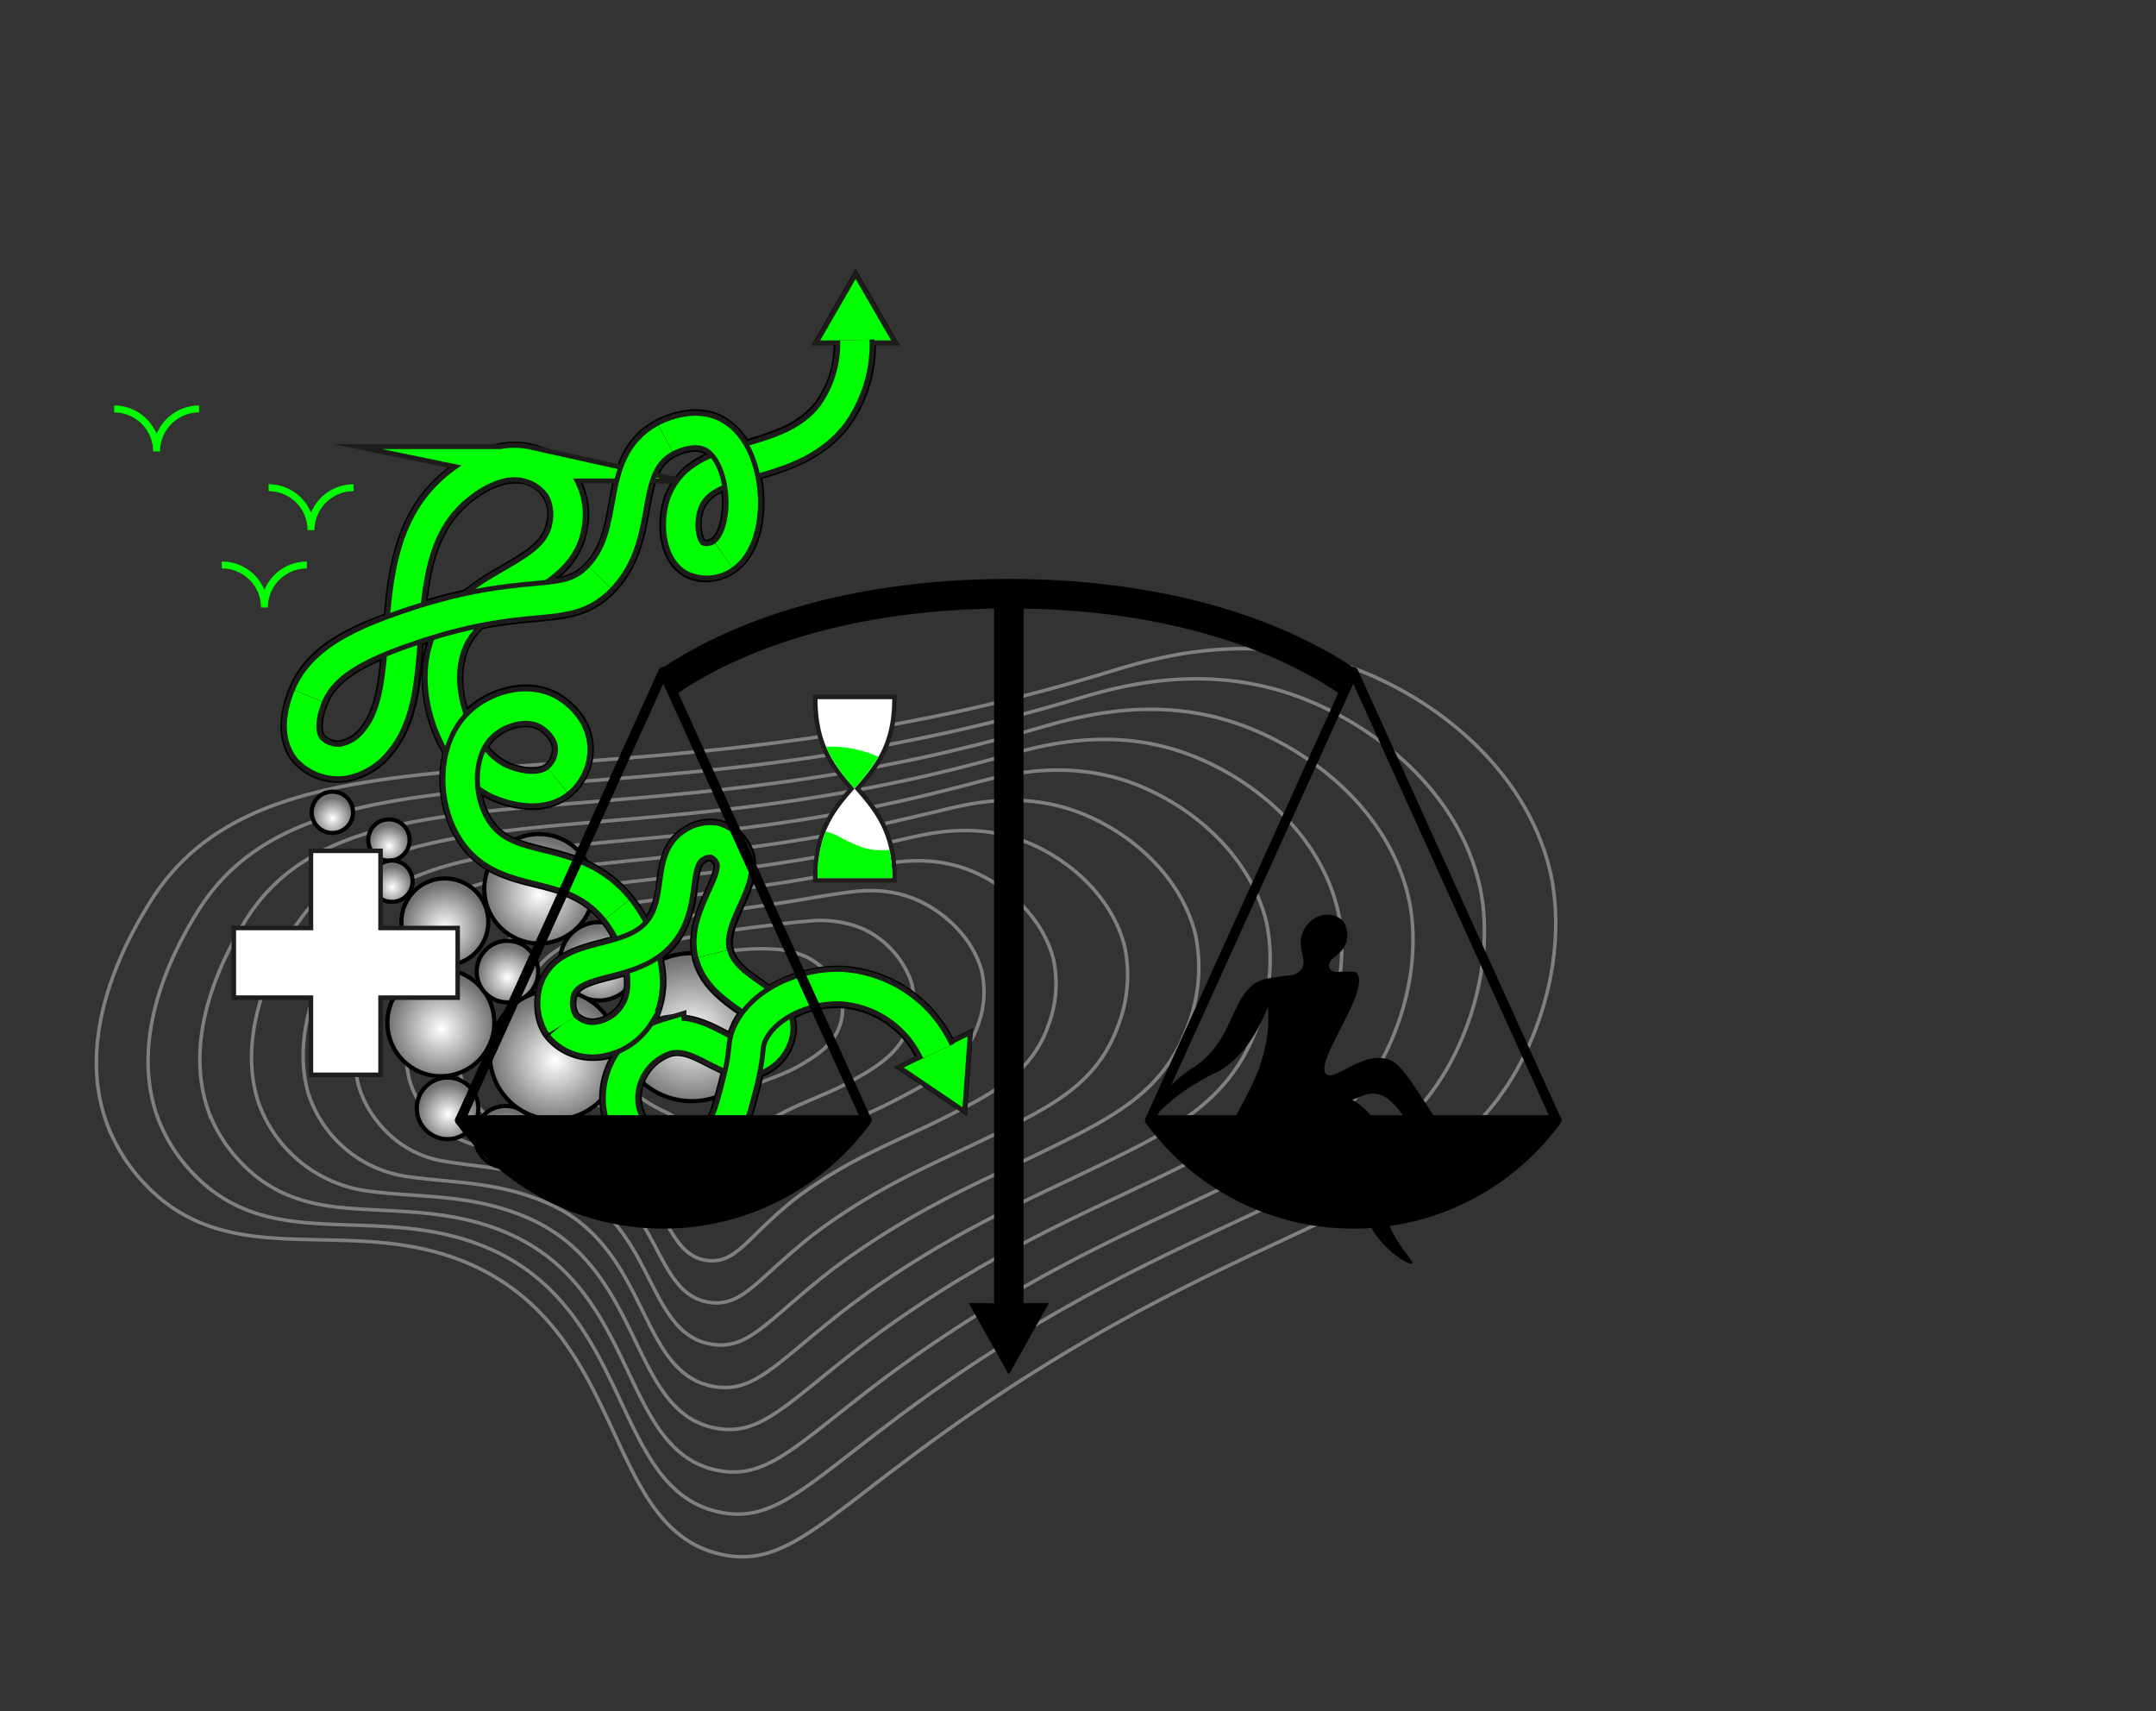 <svg id="Layer_1" data-name="Layer 1" xmlns="http://www.w3.org/2000/svg" xmlns:xlink="http://www.w3.org/1999/xlink" viewBox="0 0 311.04 246.89"><rect x="0" y="0" width="311.04" height="246.89" fill="#333333" stroke="none"/><defs><style>.cls-1,.cls-17,.cls-18,.cls-23,.cls-24,.cls-26{fill:none;}.cls-1{stroke:gray;stroke-width:0.51px;}.cls-1,.cls-10,.cls-11,.cls-12,.cls-13,.cls-14,.cls-15,.cls-16,.cls-17,.cls-18,.cls-19,.cls-2,.cls-26,.cls-3,.cls-4,.cls-5,.cls-6,.cls-7,.cls-8,.cls-9{stroke-miterlimit:10;}.cls-10,.cls-11,.cls-12,.cls-13,.cls-14,.cls-15,.cls-2,.cls-23,.cls-24,.cls-25,.cls-3,.cls-4,.cls-5,.cls-6,.cls-7,.cls-8,.cls-9{stroke:#000;}.cls-10,.cls-11,.cls-12,.cls-13,.cls-14,.cls-15,.cls-2,.cls-3,.cls-4,.cls-5,.cls-6,.cls-7,.cls-8,.cls-9{stroke-width:0.6px;}.cls-2{fill:url(#radial-gradient);}.cls-3{fill:url(#radial-gradient-2);}.cls-4{fill:url(#radial-gradient-3);}.cls-5{fill:url(#radial-gradient-4);}.cls-6{fill:url(#radial-gradient-5);}.cls-7{fill:url(#radial-gradient-6);}.cls-8{fill:url(#radial-gradient-7);}.cls-9{fill:url(#radial-gradient-8);}.cls-10{fill:url(#radial-gradient-9);}.cls-11{fill:url(#radial-gradient-10);}.cls-12{fill:url(#radial-gradient-11);}.cls-13{fill:url(#radial-gradient-12);}.cls-14{fill:url(#radial-gradient-13);}.cls-15{fill:url(#radial-gradient-14);}.cls-16,.cls-22{fill:lime;}.cls-16,.cls-17,.cls-19{stroke:#1d1d1b;}.cls-16,.cls-19{stroke-linecap:round;stroke-width:0.65px;}.cls-17{stroke-width:5.67px;}.cls-18,.cls-26{stroke:lime;}.cls-18,.cls-24{stroke-width:4.25px;}.cls-19,.cls-20{fill:#fff;}.cls-21{fill:#1d1d1b;}.cls-23,.cls-24,.cls-25{stroke-linejoin:round;}.cls-23,.cls-25{stroke-width:1.42px;}</style><radialGradient id="radial-gradient" cx="-236.96" cy="409.55" r="10.67" gradientTransform="matrix(0.34, 0.94, -0.94, 0.34, 565.38, 232.47)" gradientUnits="userSpaceOnUse"><stop offset="0" stop-color="#fff"/><stop offset="1" stop-color="#717171"/></radialGradient><radialGradient id="radial-gradient-2" cx="-263.31" cy="437.92" r="6.27" xlink:href="#radial-gradient"/><radialGradient id="radial-gradient-3" cx="-277.15" cy="441.51" r="2.98" xlink:href="#radial-gradient"/><radialGradient id="radial-gradient-4" cx="-283.68" cy="447.83" r="2.98" xlink:href="#radial-gradient"/><radialGradient id="radial-gradient-5" cx="-271.41" cy="443.11" r="2.98" xlink:href="#radial-gradient"/><radialGradient id="radial-gradient-6" cx="-272.45" cy="448.93" r="2.98" xlink:href="#radial-gradient"/><radialGradient id="radial-gradient-7" cx="-231.18" cy="440.16" r="4.44" xlink:href="#radial-gradient"/><radialGradient id="radial-gradient-8" cx="-260.95" cy="448.44" r="4.44" xlink:href="#radial-gradient"/><radialGradient id="radial-gradient-9" cx="-250.42" cy="418.9" r="5.65" xlink:href="#radial-gradient"/><radialGradient id="radial-gradient-10" cx="-263.21" cy="423.52" r="7.89" xlink:href="#radial-gradient"/><radialGradient id="radial-gradient-11" cx="-239.9" cy="429.51" r="9.34" xlink:href="#radial-gradient"/><radialGradient id="radial-gradient-12" cx="-249.81" cy="443.39" r="7.71" xlink:href="#radial-gradient"/><radialGradient id="radial-gradient-13" cx="-253.5" cy="431.84" r="4.44" xlink:href="#radial-gradient"/><radialGradient id="radial-gradient-14" cx="-237.86" cy="446.66" r="4.44" xlink:href="#radial-gradient"/></defs><title>new_illustrations_site2</title><path class="cls-1" d="M68.3,182.59c22.38,10.27,18.77,38.07,35.87,41.68,9.33,2,14.74-5.39,33.36-18.55,46.15-32.61,72.74-29.59,83.6-56.21,4.93-12.08,3-21.46,2.61-23.35-3.55-16-18.37-26.8-31.13-30.65-14.44-4.36-27.31-.2-33.14,1.58C123.7,108,93.73,109,70.44,110.86s-39.88,4.73-48.92,19.49c-2.29,3.74-11.22,18.31-6,32a25.8,25.8,0,0,0,5.44,8.52C33.67,184.28,51,174.66,68.3,182.59Z"/><path class="cls-1" d="M28.41,131.67c-2.17,3.54-10.23,16.89-5.67,29.54a23.63,23.63,0,0,0,4.93,7.89c4.66,5,10,6.65,15.81,7.23,8.53.87,18-.33,27.56,4,20.43,9.36,17.24,34.69,32.87,37.84,7.54,1.53,12.18-3.6,24.8-13.1,1.72-1.31,3.6-2.68,5.64-4.14,17.38-12.3,31.83-19,43.54-24.49,16.5-7.72,27.45-12.77,33.26-27.2,4.48-11,2.73-19.62,2.33-21.39-3.3-14.67-16.8-24.54-28.49-28.12-13.19-4-25-.3-30.32,1.3-6.76,2-13.29,3.68-19.59,5-24.22,5.22-45,6.1-61.94,7.56C51.88,115.46,36.7,118.15,28.41,131.67Z"/><path class="cls-1" d="M35.29,133c-2,3.33-9.24,15.47-5.3,27.07a21.41,21.41,0,0,0,4.42,7.26c4.2,4.61,9,6.22,14.27,6.82,7.69.86,16.32,0,25.11,4,18.48,8.46,15.71,31.31,29.85,34,6.89,1.31,11-3.43,22.41-12.14,1.57-1.2,3.27-2.47,5.13-3.79,15.74-11.18,28.94-17.17,39.75-22.28,14.93-7,25-11.71,30.24-24.9,4-10,2.44-17.78,2.06-19.43-3-13.3-15.25-22.29-25.86-25.59-11.93-3.68-22.6-.39-27.5,1q-9.21,2.67-17.79,4.48c-22,4.67-40.84,5.56-56.24,7C56.59,118.23,42.83,120.7,35.29,133Z"/><path class="cls-1" d="M42.18,134.33c-1.93,3.12-8.27,14.06-4.94,24.59a19.46,19.46,0,0,0,16.63,13c6.86.87,14.64.31,22.66,3.95,16.55,7.52,14.19,27.94,26.85,30.19,6.22,1.1,9.83-3.26,20-11.17,1.41-1.09,2.94-2.25,4.61-3.44,14.12-10.06,26.08-15.35,36-20.06,13.37-6.37,22.51-10.66,27.23-22.61,3.53-9,2.15-15.93,1.78-17.47-2.8-11.92-13.68-20.06-23.21-23.06-10.68-3.36-20.26-.48-24.69.74-5.53,1.54-10.85,2.86-16,3.92-19.72,4.13-36.68,5-50.54,6.34C61.31,121,49,123.26,42.18,134.33Z"/><path class="cls-1" d="M49.06,135.65c-1.81,2.92-7.32,12.67-4.57,22.13a17.59,17.59,0,0,0,14.58,12c6,.88,12.95.64,20.21,3.92,14.6,6.59,12.66,24.56,23.84,26.35,5.55.89,8.64-3.1,17.61-10.2,1.25-1,2.6-2,4.09-3.1,12.5-8.93,23.21-13.53,32.18-17.84,11.8-5.67,20.05-9.6,24.21-20.32a26.79,26.79,0,0,0,1.51-15.51c-2.55-10.54-12.12-17.81-20.58-20.53-9.42-3-17.9-.57-21.87.48-4.91,1.29-9.63,2.44-14.21,3.36-17.46,3.57-32.52,4.43-44.83,5.73C66,123.7,55.1,125.81,49.06,135.65Z"/><path class="cls-1" d="M55.94,137c-1.67,2.72-6.38,11.28-4.2,19.65A14.89,14.89,0,0,0,54.62,162a15.08,15.08,0,0,0,9.65,5.56c5.17.88,11.26,1,17.75,3.88,12.66,5.68,11.15,21.18,20.84,22.52,4.89.68,7.45-2.93,15.21-9.23,1.09-.88,2.27-1.81,3.58-2.75,10.87-7.82,20.34-11.71,28.39-15.63,10.24-5,17.59-8.53,21.19-18a23.39,23.39,0,0,0,1.23-13.55c-2.28-9.17-10.55-15.56-17.94-18-8.16-2.69-15.55-.66-19.06.2-4.28,1-8.41,2-12.4,2.8-15.22,3-28.36,3.88-39.13,5.12C70.75,126.43,61.26,128.38,55.94,137Z"/><path class="cls-1" d="M62.83,138.3c-1.56,2.52-5.48,9.92-3.84,17.19a12.94,12.94,0,0,0,2.36,4.76,13.2,13.2,0,0,0,8.12,5.15c4.32.87,9.57,1.28,15.3,3.83C95.47,174,94.4,187,102.6,187.92c4.23.47,6.26-2.77,12.81-8.25.94-.79,1.94-1.6,3.06-2.41,9.23-6.72,17.47-9.89,24.61-13.41,8.68-4.29,15.13-7.48,18.17-15.73a20.24,20.24,0,0,0,1-11.59c-2-7.8-9-13.32-15.31-15.47-6.9-2.36-13.19-.76-16.24-.08-3.66.81-7.19,1.61-10.61,2.25-13,2.43-24.19,3.31-33.43,4.5C75.47,129.17,67.39,130.93,62.83,138.3Z"/><path class="cls-1" d="M69.71,139.63c-1.43,2.31-4.61,8.55-3.46,14.72a10.88,10.88,0,0,0,1.84,4.12,11.24,11.24,0,0,0,6.58,4.74c3.48.86,7.88,1.61,12.85,3.8,8.75,3.85,8.11,14.39,14.82,14.86,3.57.25,5.07-2.62,10.41-7.29.78-.68,1.61-1.38,2.54-2.07,7.6-5.59,14.61-8.06,20.82-11.19,7.12-3.58,12.68-6.41,15.15-13.44a16.9,16.9,0,0,0,.69-9.62c-1.73-6.43-7.42-11.07-12.67-12.94-5.65-2-10.83-.85-13.42-.36-3,.57-6,1.19-8.81,1.69-10.73,1.87-20,2.75-27.73,3.89C80.19,131.9,73.53,133.49,69.71,139.63Z"/><path class="cls-1" d="M76.6,141c-1.31,2.1-3.78,7.21-3.1,12.24a9.13,9.13,0,0,0,1.33,3.5,9.45,9.45,0,0,0,5,4.32,106.19,106.19,0,0,1,10.4,3.76c6.8,2.95,6.68,11.81,11.82,11,2.89-.44,3.87-2.46,8-6.32a25.23,25.23,0,0,1,2-1.72c6-4.48,11.74-6.24,17-9,5.57-2.88,10.22-5.35,12.13-11.15a13.64,13.64,0,0,0,.42-7.66c-1.45-5.07-5.86-8.82-10-10.42-4.4-1.68-8.48-.93-10.61-.63-2.42.34-4.75.78-7,1.14-8.47,1.31-15.87,2.17-22,3.27C84.91,134.62,79.66,136,76.6,141Z"/><path class="cls-1" d="M83.48,142.28a17.83,17.83,0,0,0-2.73,9.78,7.52,7.52,0,0,0,.82,2.87c1,1.85,2,3.22,3.49,3.9,1.78.8,4.51,2.27,8,3.72,4.84,2,5.29,8.31,8.8,7.2,2.2-.69,2.68-2.31,5.62-5.35a14.33,14.33,0,0,1,1.51-1.37c4.35-3.36,8.87-4.41,13.25-6.76,4-2.16,7.77-4.28,9.11-8.85a10.34,10.34,0,0,0,.14-5.7,13.31,13.31,0,0,0-7.39-7.89,16.28,16.28,0,0,0-7.8-.91c-1.78.12-3.52.37-5.21.58a163.73,163.73,0,0,0-16.33,2.66C89.63,137.33,85.8,138.6,83.48,142.28Z"/><path class="cls-1" d="M90.37,143.61a15.49,15.49,0,0,0-2.37,7.3,7,7,0,0,0,.3,2.25,6.58,6.58,0,0,0,2,3.49,21.91,21.91,0,0,0,5.49,3.68c2.89,1.16,3.67,4,5.8,3.36,1.68-.47,1.47-2.18,3.22-4.38a7.41,7.41,0,0,1,1-1c2.73-2.22,6-2.56,9.47-4.54,2.47-1.42,5.34-3.19,6.09-6.56a7,7,0,0,0-.13-3.73,10,10,0,0,0-4.76-5.36,12.38,12.38,0,0,0-5-1.19,26,26,0,0,0-3.42,0A39.81,39.81,0,0,0,97.41,139C94.35,140,91.92,141.15,90.37,143.61Z"/><path class="cls-1" d="M95.46,154.46c.19.52,1.11,3,3,3.64a2.76,2.76,0,0,0,2.79-.47c.93-.93.21-2.08.82-3.41.91-2,3.27-1,6.16-3,1-.65,3.07-2.09,3.07-4.27,0-2.72-3.32-6.08-6.31-6.6s-5.87,1.62-7.78,4.59a14.44,14.44,0,0,0-2,4.83A8.59,8.59,0,0,0,95.46,154.46Z"/><circle class="cls-2" cx="99.79" cy="148.19" r="10.67"/><circle class="cls-3" cx="64.18" cy="133" r="6.27"/><circle class="cls-4" cx="56.11" cy="121.19" r="2.98"/><circle class="cls-5" cx="47.95" cy="117.19" r="2.98"/><circle class="cls-6" cx="56.54" cy="127.13" r="2.98"/><circle class="cls-7" cx="50.72" cy="128.13" r="2.98"/><circle class="cls-8" cx="72.95" cy="163.99" r="4.44"/><circle class="cls-9" cx="55.07" cy="138.78" r="4.44"/><circle class="cls-10" cx="86.43" cy="138.69" r="5.65"/><circle class="cls-11" cx="77.76" cy="128.22" r="7.89"/><circle class="cls-12" cx="80.01" cy="152.18" r="9.34"/><circle class="cls-13" cx="63.6" cy="147.55" r="7.71"/><circle class="cls-14" cx="73.21" cy="140.17" r="4.44"/><circle class="cls-15" cx="64.57" cy="159.9" r="4.44"/><path d="M137.51,149.76a19.19,19.19,0,0,0-16-10.45A20,20,0,0,0,111,142l-1.13-.81c-1.84-1.3-3.58-2.52-4-4.27s.49-3.81,1.47-6c1.26-2.78,2.83-6.24.76-9.49a6.79,6.79,0,0,0-4.2-3.18,7,7,0,0,0-5.35,1.05c-3.07,1.88-3.52,5.19-3.89,7.85A12,12,0,0,1,93.28,132a22.67,22.67,0,0,0-1.85-2.71h0c-4-5-8.91-6.18-12.87-7.16s-6-1.6-7.59-4.09a10,10,0,0,1-1.23-3.09,8.28,8.28,0,0,0,.83.45,15.38,15.38,0,0,0,6.23,1.47A8.83,8.83,0,0,0,82.37,115a8.92,8.92,0,0,0,3.31-7.13c-.12-5.14-4.67-7.71-5.19-8-4.41-2.35-9.85-.7-13,2.11a12.56,12.56,0,0,1,.11-8.24,9.13,9.13,0,0,1,2.09-3,74.37,74.37,0,0,1,7.74-1c4.43-.41,7.93-.74,11.33-4.27,3.55-3.7,4.37-8.22,5-11.86.72-4,1.25-6.33,3.69-7.65l-.37-.68-1.09-2,1.1,2h0l.36.68c.62-.34,2.66-1.15,3.93-.57a1.28,1.28,0,0,1,.21.14,10.65,10.65,0,0,0-5.67,5.77c-1.54,4-1,9.59,2.56,11.8a6.26,6.26,0,0,0,3.29.9,7.89,7.89,0,0,0,4.35-1.34L105.7,82h0l.44.63c3.53-2.42,4.43-7.68,4.08-11.78,0-.61-.13-1.2-.23-1.77,4.17-1.24,9.1-2.93,12.56-7.47a20,20,0,0,0,3.82-11.8h3.42l-6.35-11-6.34,11h3.14a13.79,13.79,0,0,1-2.57,8.08c-2.39,3.15-6.14,4.35-9.84,5.43A9.42,9.42,0,0,0,104,59.82c-4.14-1.92-8.58.27-9.44.74h0c-5.16,2.79-6,7.66-6.8,12-.59,3.25-1.14,6.33-3.41,8.69a6,6,0,0,1-3.45,1.9,11.27,11.27,0,0,0,3.89-6.71,10.93,10.93,0,0,0-1.27-7.76,11.08,11.08,0,0,0-6.92-4.72c-5.74-1.28-11.6,2.52-14.87,6.16-4.69,5.22-5.79,12-6.36,18.45C48.7,91,43.84,93.94,41.67,99.22l.71.3h0l2.12.87,2.84,1.16c1-2.42,3.2-4.28,7.46-6.17-.38,3.87-1,7.3-2.75,9.4a5,5,0,0,1-2.91,2,2.74,2.74,0,0,1-2.2-.67c-.6-.72-.44-2.5.4-4.55l-5.67-2.32c-1.8,4.38-1.6,8.22.57,10.81a8.72,8.72,0,0,0,7.57,2.82,10.72,10.72,0,0,0,7-4.18c2.52-3.05,3.47-7,4-11.3a22,22,0,0,0,3,11.3,17,17,0,0,0,2,12.57c2.94,4.72,7.39,5.83,11.32,6.8,3.53.88,6.87,1.71,9.57,5.06l2.39-1.92-2.39,1.92a15,15,0,0,1,1.36,2l-1.48.4c-3.38.87-7.58,2-9.05,6.33-.15.45-1.41,4.5,1,7.87l2.48-1.8-2.47,1.81a8.93,8.93,0,0,0,7.11,3.33h0a9.25,9.25,0,0,0,2.19-.27,11.93,11.93,0,0,0-1.4,5.89A11.61,11.61,0,0,0,93.62,169a10.63,10.63,0,0,0,3.9.74,12.11,12.11,0,0,0,7.7-2.89h0c2.49-2.16,3.25-5.09,4.41-9.52.2-.76.35-1.42.48-2a5.76,5.76,0,0,0,.72-.33,7.85,7.85,0,0,0,4.12-6,6,6,0,0,0-.15-2.14,13.28,13.28,0,0,1,6.49-1.4,13,13,0,0,1,10.7,7l-3,1.47L139.48,161l.9-12.66Zm-66.12-43c1.5-1.49,4.36-2.42,6.21-1.44,0,0,1.92,1.07,2,2.73a2.78,2.78,0,0,1-1,2.16c-1.33,1-4.17.21-5.33-.35a8.83,8.83,0,0,1-2.65-2.1A5.2,5.2,0,0,1,71.39,106.76Zm32.7-35.63a2.42,2.42,0,0,0,0,.25c.25,3.05-.56,5.6-1.45,6.22a1.79,1.79,0,0,1-.94.26,5.78,5.78,0,0,1-.08-4.35A4.62,4.62,0,0,1,104.09,71.13ZM61,94.56c0-.52.09-1,.13-1.56l.26-.09C61.27,93.45,61.13,94,61,94.56Zm.72-8.16c.56-4.63,1.65-9,4.53-12.22,2-2.24,5.2-4.39,8-4.39a4.32,4.32,0,0,1,4.5,5.59c-.43,2.56-2.74,4-6.47,6.18a43.16,43.16,0,0,0-5.39,3.52C65.31,85.42,63.61,85.85,61.75,86.4ZM89.3,144.64a4.86,4.86,0,0,1-3.65,2.28h0a3,3,0,0,1-2.16-.81h0a3.08,3.08,0,0,1-.19-2.32c.37-1.1,1.81-1.59,4.77-2.35l1.88-.5A6.06,6.06,0,0,1,89.3,144.64Zm14.4,11.12c-1.07,4.09-1.53,5.6-2.5,6.44l.5.58,1.51,1.73-2-2.31a5.5,5.5,0,0,1-5.36,1.07,5.44,5.44,0,0,1-3.25-4.82,6.34,6.34,0,0,1,4.32-6c1.41-.33,2.81.3,4.93,1.4.64.32,1.33.68,2.08,1Zm1.75-8a8.6,8.6,0,0,0-.39.94l-.41-.21c-2.3-1.19-5.45-2.81-9.19-1.9l-.31.09a13.59,13.59,0,0,0,.59-8.4,11.13,11.13,0,0,0,2.67-2.89,17.37,17.37,0,0,0,2.28-7.37c.27-1.92.47-3.11,1-3.45a1.65,1.65,0,0,1,.71-.32s.19.09.46.51-.63,2.47-1.17,3.67c-1.24,2.73-2.78,6.13-1.84,10s4.13,6.2,6.43,7.82l0,0A11.47,11.47,0,0,0,105.45,147.71Z"/><polygon class="cls-16" points="139.14 160.33 139.96 149 129.73 153.96 139.14 160.33"/><polygon class="cls-16" points="129.13 49.44 123.44 39.6 117.76 49.44 129.13 49.44"/><path class="cls-17" d="M102.85,137.61c1.41,5.71,9.48,6.69,9.05,11.07a4.82,4.82,0,0,1-2.5,3.57c-4,2.09-7.93-4-13.21-2.73a9.38,9.38,0,0,0-6.67,9,8.16,8.16,0,0,0,13.69,5.95"/><path class="cls-18" d="M102.85,137.61c1.41,5.71,9.48,6.69,9.05,11.07a4.82,4.82,0,0,1-2.5,3.57c-4,2.09-7.93-4-13.21-2.73a9.38,9.38,0,0,0-6.67,9,8.16,8.16,0,0,0,13.69,5.95"/><path class="cls-17" d="M89.05,131.19c3.4,4.23,5.43,10.94,2.85,15.07A7.86,7.86,0,0,1,85.66,150,5.91,5.91,0,0,1,81,147.91"/><path class="cls-18" d="M89.05,131.19c3.4,4.23,5.43,10.94,2.85,15.07A7.86,7.86,0,0,1,85.66,150,5.91,5.91,0,0,1,81,147.91"/><path class="cls-17" d="M44.5,100.39c-.34.82-2.09,5.08.09,7.68a5.76,5.76,0,0,0,4.89,1.75,7.82,7.82,0,0,0,4.93-3.09c6.33-7.67.84-24.85,9.59-34.6,2.62-2.92,7.46-6.21,11.92-5.22a8,8,0,0,1,5,3.34,8.14,8.14,0,0,1,.86,5.64c-1.35,8-13.47,8.16-17,16.73-2.9,7,1.14,17.08,7.14,20,.31.15,5.36,2.52,8.57,0"/><path class="cls-18" d="M44.5,100.39c-.34.82-2.09,5.08.09,7.68a5.76,5.76,0,0,0,4.89,1.75,7.82,7.82,0,0,0,4.93-3.09c6.33-7.67.84-24.85,9.59-34.6,2.62-2.92,7.46-6.21,11.92-5.22a8,8,0,0,1,5,3.34,8.14,8.14,0,0,1,.86,5.64c-1.35,8-13.47,8.16-17,16.73-2.9,7,1.14,17.08,7.14,20,.31.15,5.36,2.52,8.57,0"/><path class="cls-17" d="M96,63.25c-7.25,3.93-3.23,13.61-9.46,20.09"/><path class="cls-18" d="M96,63.25c-7.25,3.93-3.23,13.61-9.46,20.09"/><path class="cls-17" d="M123.33,49.06a17.6,17.6,0,0,1-3.22,10.71C113.87,68,101.61,65.15,98.8,72.4c-1.09,2.79-.69,6.84,1.32,8.08a4.15,4.15,0,0,0,4.28-.36"/><path class="cls-18" d="M123.33,49.06a17.6,17.6,0,0,1-3.22,10.71C113.87,68,101.61,65.15,98.8,72.4c-1.09,2.79-.69,6.84,1.32,8.08a4.15,4.15,0,0,0,4.28-.36"/><path class="cls-17" d="M103.21,164.51c1.74-1.5,2.33-3.68,3.45-8,1.34-5.12.62-5.57,1.55-7.5,2.08-4.33,8-6.88,13.21-6.67a16.23,16.23,0,0,1,13.69,9.41"/><path class="cls-18" d="M103.21,164.51c1.74-1.5,2.33-3.68,3.45-8,1.34-5.12.62-5.57,1.55-7.5,2.08-4.33,8-6.88,13.21-6.67a16.23,16.23,0,0,1,13.69,9.41"/><path class="cls-17" d="M81,147.91a6.15,6.15,0,0,1-.62-5.09c1.89-5.62,11.45-2.94,15.44-9.13,2.74-4.27.91-9.72,4.29-11.79a4.13,4.13,0,0,1,3-.68,4,4,0,0,1,2.32,1.84c2.36,3.69-4,8.92-2.62,14.55"/><path class="cls-18" d="M81,147.91a6.15,6.15,0,0,1-.62-5.09c1.89-5.62,11.45-2.94,15.44-9.13,2.74-4.27.91-9.72,4.29-11.79a4.13,4.13,0,0,1,3-.68,4,4,0,0,1,2.32,1.84c2.36,3.69-4,8.92-2.62,14.55"/><path class="cls-17" d="M80.48,112.62A5.84,5.84,0,0,0,82.62,108c-.08-3.43-3.34-5.23-3.57-5.36-3.26-1.73-7.53-.3-9.82,2-3.6,3.57-3.66,10.55-.86,15C73,127.05,82.43,123,89.05,131.19"/><path class="cls-18" d="M80.48,112.62A5.84,5.84,0,0,0,82.62,108c-.08-3.43-3.34-5.23-3.57-5.36-3.26-1.73-7.53-.3-9.82,2-3.6,3.57-3.66,10.55-.86,15C73,127.05,82.43,123,89.05,131.19"/><path class="cls-17" d="M86.55,83.34c-5.18,5.38-10.18,1-28.57,7.5-6.86,2.42-11.59,5-13.48,9.55"/><path class="cls-18" d="M86.55,83.34c-5.18,5.38-10.18,1-28.57,7.5-6.86,2.42-11.59,5-13.48,9.55"/><path class="cls-17" d="M104.4,80.12c4.3-3,3.67-15-1.71-17.52-2.88-1.34-6.31.45-6.68.65"/><path class="cls-18" d="M104.4,80.12c4.3-3,3.67-15-1.71-17.52-2.88-1.34-6.31.45-6.68.65"/><polygon class="cls-19" points="66.03 133.88 54.9 133.88 54.9 122.75 44.86 122.75 44.86 133.88 33.73 133.88 33.73 143.93 44.86 143.93 44.86 155.06 54.9 155.06 54.9 143.93 66.03 143.93 66.03 133.88"/><path class="cls-20" d="M117.61,127v-.32c0-6.73,2.63-9.91,5.24-12.91-2.61-3-5.24-6.17-5.24-12.9v-.33H129v.33c0,6.68-2.69,9.87-5.33,12.9,2.64,3,5.33,6.23,5.33,12.91V127Z"/><path class="cls-21" d="M128.72,100.87h0m0,0c0,6.71-2.73,9.79-5.44,12.9-2.68-3.08-5.34-6.19-5.34-12.9h10.78m-5.44,12.9c2.71,3.12,5.44,6.19,5.44,12.91H117.94c0-6.71,2.66-9.83,5.34-12.91m6.09-13.55H117.29v.65c0,6.69,2.54,9.92,5.13,12.9-2.59,3-5.13,6.22-5.13,12.91v.65h12.08v-.65c0-6.65-2.61-9.89-5.23-12.91,2.62-3,5.23-6.26,5.23-12.9v-.65Zm-.65,0h0Zm0,1.3Z"/><path class="cls-22" d="M124.76,122.36a22.34,22.34,0,0,1-3.93-1.79,16.45,16.45,0,0,0-1.7-.64,17.67,17.67,0,0,0-1.19,6.75h10.78a19.72,19.72,0,0,0-.4-4.06A10.23,10.23,0,0,1,124.76,122.36Z"/><path class="cls-22" d="M126.53,109.1a16.74,16.74,0,0,0-7.36-1.37,21.8,21.8,0,0,0,4.11,6,27.5,27.5,0,0,0,3.45-4.57Z"/><polygon class="cls-23" points="95.69 96.92 66.36 161.62 125.02 161.62 95.69 96.92"/><polygon class="cls-23" points="195.23 96.92 165.9 161.62 224.55 161.62 195.23 96.92"/><path class="cls-24" d="M194.65,98.46c-11.38-7.77-28.33-12.81-49.11-12.81s-37.89,5-49.27,12.81"/><line class="cls-24" x1="145.54" y1="83.96" x2="145.54" y2="193.47"/><path class="cls-25" d="M66.36,161.62a36.29,36.29,0,0,0,58.66,0Z"/><path class="cls-25" d="M165.9,161.62a36.28,36.28,0,0,0,58.65,0Z"/><polygon points="145.54 198.31 151.32 188.01 139.76 188.01 145.54 198.31"/><path d="M208.89,164c-1.21-1.26-1.3-1.93-3.32-5-2.44-3.68-3.66-5.51-5-6.05-3.83-1.56-8,3.16-9.25,2-1.83-1.68,6.62-12.31,4.37-14.6-.2-.21-1.13-.2-2.9-.14h0a1.11,1.11,0,0,1-.87-.36,1,1,0,0,1-.18-.62c0-.93,1.37-1.37,2.08-2.44a3.47,3.47,0,0,0-.19-4.05,3.31,3.31,0,0,0-3.34-.57,4.24,4.24,0,0,0-2.42,2.52c-.78,2.19.78,3.71-.09,5.07a2.36,2.36,0,0,1-1.2.89c-.67.07-1.23.15-1.65.21-1.3.18-2,.28-2.33.37-5.26,1.31-4,8.68-10.53,12.84a17,17,0,0,0-5.47,5.51c-.15.24-.92,1.56-.69,1.75s1.81-1.51,3.81-3.12a33.32,33.32,0,0,1,6.1-3.66c2.2-1.27,4.94-3.8,7.12-9.35a25,25,0,0,1,0,3c-.7,8.71-6.2,13.07-4.79,15.13,1.81,2.63,11.1-4.1,15.62-.49,3.87,3.09.13,10.5,5.76,16.59,1.68,1.82,3.85,3.15,4.19,2.83s-2.61-2.86-3.9-7.12c-1.64-5.42,1.42-7.54-.58-11.91a10.34,10.34,0,0,0-4.18-4.59c1.27-.38,1.85-.85,2.94-.86,4-.06,4.65,6.13,10.9,8.86,3.25,1.43,6.36,1.19,6.44.88S211.74,167,208.89,164Z"/><path class="cls-26" d="M51,70.36a6.13,6.13,0,0,0-6.13,6.12,6.12,6.12,0,0,0-6.12-6.12"/><path class="cls-26" d="M28.72,59a6.14,6.14,0,0,0-6.13,6.13A6.13,6.13,0,0,0,16.47,59"/><path class="cls-26" d="M44.27,81.51a6.12,6.12,0,0,0-6.12,6.13A6.12,6.12,0,0,0,32,81.51"/></svg>